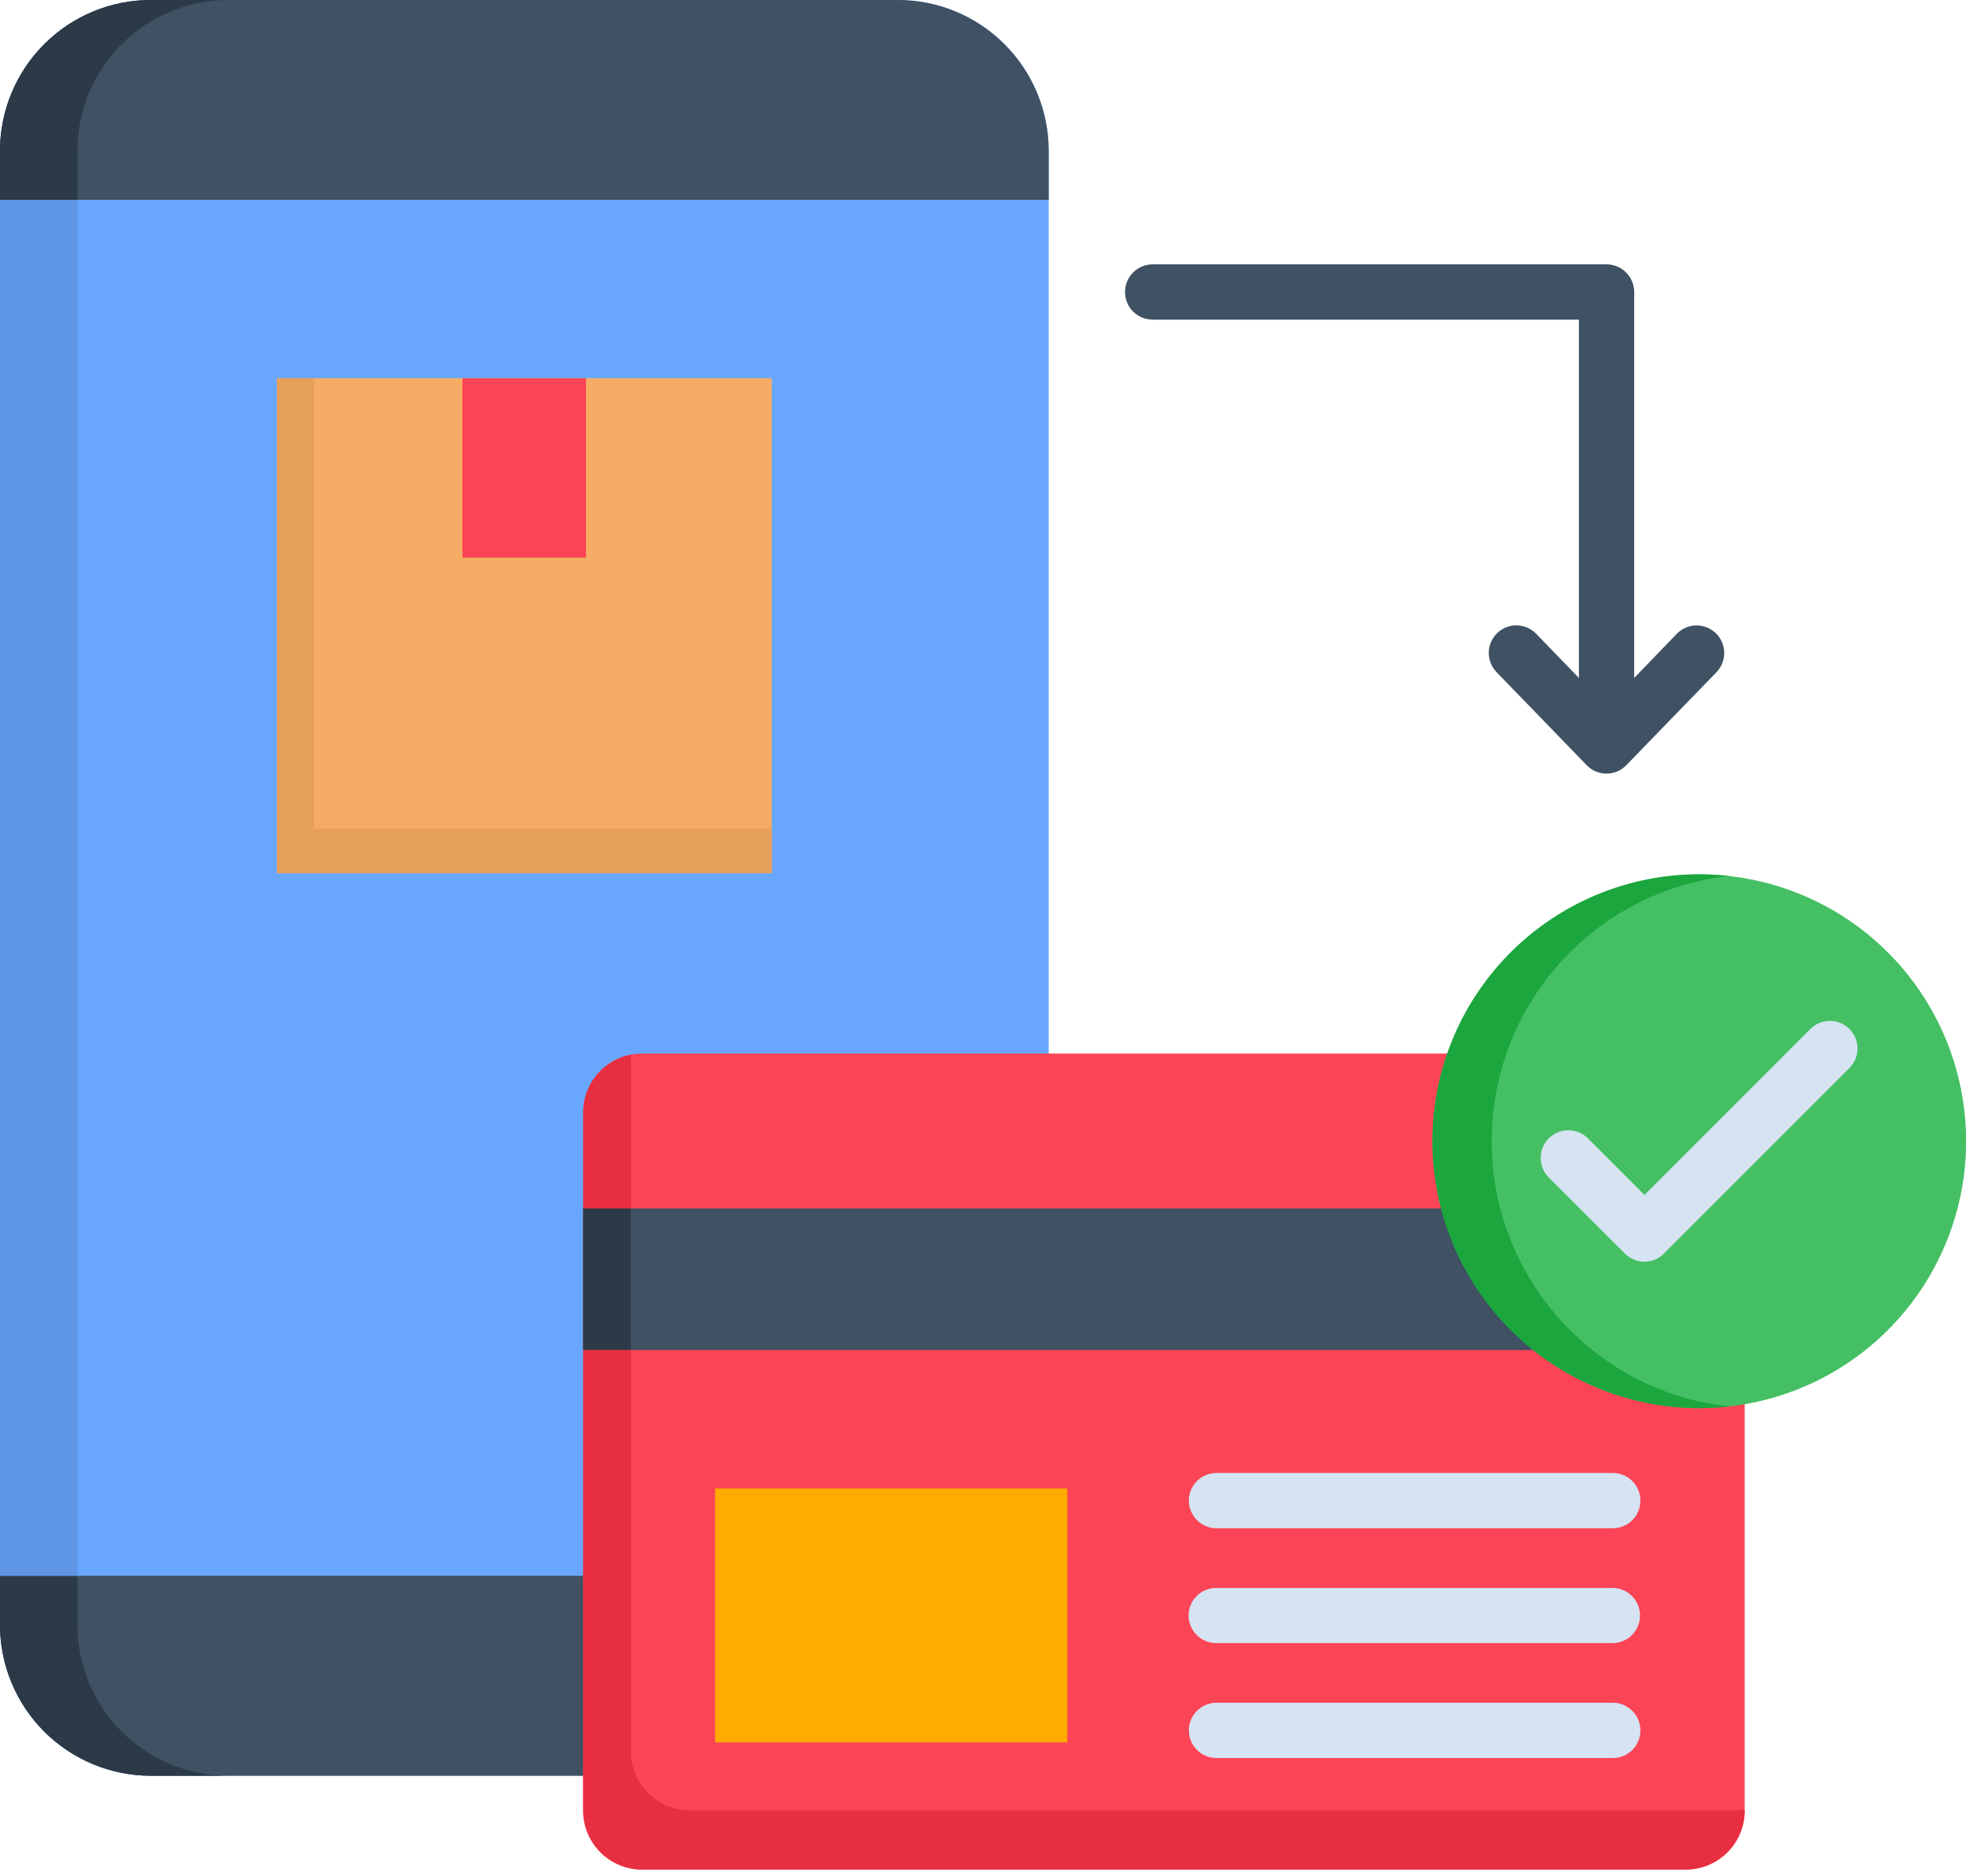 <svg width="65" height="62" viewBox="0 0 65 62" fill="none" xmlns="http://www.w3.org/2000/svg">
<path fill-rule="evenodd" clip-rule="evenodd" d="M4.973 0H29.695C31.014 0.003 32.277 0.528 33.209 1.46C34.142 2.392 34.668 3.655 34.672 4.973V53.723C34.668 55.041 34.142 56.304 33.209 57.236C32.277 58.167 31.014 58.692 29.695 58.695H4.973C3.655 58.691 2.393 58.166 1.461 57.234C0.529 56.303 0.004 55.04 0 53.723L0 4.973C0.004 3.655 0.529 2.393 1.461 1.461C2.393 0.529 3.655 0.004 4.973 0Z" fill="#69A7FF"/>
<path fill-rule="evenodd" clip-rule="evenodd" d="M4.973 0H29.695C31.014 0.003 32.277 0.528 33.209 1.46C34.142 2.392 34.668 3.655 34.672 4.973V6.604H0V4.973C0.004 3.655 0.529 2.393 1.461 1.461C2.393 0.529 3.655 0.004 4.973 0ZM4.973 58.695H29.695C31.014 58.692 32.277 58.167 33.209 57.236C34.142 56.304 34.668 55.041 34.672 53.723V52.087H0V53.723C0.004 55.04 0.529 56.303 1.461 57.234C2.393 58.166 3.655 58.691 4.973 58.695Z" fill="#3F5163"/>
<path fill-rule="evenodd" clip-rule="evenodd" d="M21.224 34.824H55.74C56.255 34.826 56.748 35.031 57.112 35.395C57.475 35.759 57.681 36.252 57.682 36.767V59.854C57.681 60.369 57.476 60.862 57.112 61.226C56.748 61.59 56.255 61.795 55.74 61.796H21.224C20.709 61.795 20.215 61.59 19.852 61.226C19.488 60.862 19.282 60.369 19.281 59.854V36.767C19.283 36.252 19.488 35.759 19.852 35.395C20.216 35.031 20.709 34.826 21.224 34.824Z" fill="#FB4455"/>
<path d="M19.281 39.947H57.682V44.624H19.281V39.947Z" fill="#3F5163"/>
<path d="M23.641 49.201H35.288V57.593H23.641V49.201Z" fill="#FFAB02"/>
<path d="M40.22 50.516C39.977 50.516 39.745 50.419 39.573 50.248C39.402 50.077 39.306 49.844 39.306 49.602C39.306 49.359 39.402 49.127 39.573 48.955C39.745 48.784 39.977 48.688 40.22 48.688H53.321C53.564 48.688 53.796 48.784 53.968 48.955C54.139 49.127 54.235 49.359 54.235 49.602C54.235 49.844 54.139 50.077 53.968 50.248C53.796 50.419 53.564 50.516 53.321 50.516H40.22ZM40.22 58.111C39.977 58.111 39.745 58.015 39.573 57.844C39.402 57.672 39.306 57.44 39.306 57.197C39.306 56.955 39.402 56.722 39.573 56.551C39.745 56.38 39.977 56.283 40.22 56.283H53.321C53.564 56.283 53.796 56.38 53.968 56.551C54.139 56.722 54.235 56.955 54.235 57.197C54.235 57.44 54.139 57.672 53.968 57.844C53.796 58.015 53.564 58.111 53.321 58.111H40.22ZM40.22 54.312C40.099 54.313 39.979 54.291 39.867 54.245C39.755 54.2 39.654 54.133 39.568 54.048C39.482 53.964 39.414 53.862 39.367 53.751C39.321 53.64 39.297 53.52 39.297 53.4C39.297 53.279 39.321 53.16 39.367 53.048C39.414 52.937 39.482 52.836 39.568 52.751C39.654 52.666 39.755 52.599 39.867 52.554C39.979 52.509 40.099 52.486 40.22 52.488H53.321C53.561 52.49 53.791 52.588 53.959 52.759C54.128 52.929 54.222 53.16 54.222 53.4C54.222 53.64 54.128 53.87 53.959 54.041C53.791 54.212 53.561 54.309 53.321 54.312H40.22Z" fill="#D5E3F2"/>
<path d="M9.156 12.502H25.517V28.863H9.156V12.502Z" fill="#F5AD65"/>
<path d="M15.289 12.502H19.374V18.433H15.289V12.502Z" fill="#FB4455"/>
<path fill-rule="evenodd" clip-rule="evenodd" d="M56.18 46.545C57.925 46.546 59.631 46.029 61.082 45.06C62.533 44.09 63.664 42.713 64.332 41.101C65 39.489 65.175 37.715 64.835 36.004C64.495 34.292 63.655 32.72 62.422 31.486C61.188 30.252 59.616 29.411 57.905 29.07C56.194 28.73 54.42 28.904 52.807 29.571C51.195 30.239 49.817 31.369 48.847 32.82C47.877 34.27 47.36 35.976 47.359 37.721C47.363 40.059 48.294 42.301 49.947 43.955C51.6 45.609 53.841 46.541 56.18 46.545Z" fill="#45BF64"/>
<path d="M59.856 34.01C60.027 33.84 60.259 33.744 60.501 33.744C60.743 33.744 60.975 33.841 61.146 34.012C61.317 34.183 61.413 34.414 61.413 34.656C61.413 34.898 61.318 35.13 61.147 35.301L55.013 41.436C54.928 41.521 54.828 41.589 54.717 41.635C54.606 41.681 54.487 41.705 54.367 41.705C54.247 41.705 54.128 41.681 54.017 41.635C53.907 41.589 53.806 41.521 53.722 41.436L51.206 38.923C51.121 38.838 51.053 38.737 51.007 38.626C50.961 38.515 50.938 38.396 50.938 38.276C50.938 38.156 50.961 38.037 51.007 37.925C51.053 37.814 51.121 37.714 51.206 37.629C51.291 37.543 51.392 37.476 51.503 37.43C51.614 37.384 51.733 37.36 51.853 37.36C51.973 37.36 52.093 37.384 52.204 37.43C52.315 37.476 52.416 37.543 52.501 37.629L54.369 39.497L59.856 34.01Z" fill="#D5E3F2"/>
<path d="M38.109 10.566C37.867 10.566 37.635 10.47 37.463 10.299C37.292 10.127 37.195 9.895 37.195 9.652C37.195 9.41 37.292 9.177 37.463 9.006C37.635 8.835 37.867 8.738 38.109 8.738H53.116C53.358 8.739 53.591 8.835 53.762 9.007C53.933 9.178 54.03 9.41 54.03 9.652V22.41L55.444 20.944C55.613 20.773 55.843 20.676 56.084 20.673C56.325 20.671 56.556 20.764 56.729 20.931C56.902 21.099 57.001 21.328 57.006 21.569C57.01 21.81 56.92 22.043 56.753 22.217L53.767 25.295C53.599 25.468 53.369 25.568 53.127 25.571C52.886 25.575 52.653 25.482 52.48 25.314L52.461 25.295L49.479 22.217C49.311 22.044 49.219 21.811 49.222 21.569C49.226 21.328 49.325 21.098 49.498 20.929C49.67 20.761 49.903 20.668 50.145 20.671C50.386 20.674 50.616 20.772 50.785 20.944L52.202 22.41V10.566H38.109Z" fill="#3F5163"/>
<path fill-rule="evenodd" clip-rule="evenodd" d="M2.56 52.088H0V53.723C0.004 55.041 0.529 56.303 1.461 57.235C2.393 58.167 3.655 58.692 4.973 58.696H7.533C6.215 58.692 4.953 58.167 4.021 57.235C3.09 56.303 2.565 55.041 2.56 53.723V52.088Z" fill="#2C3947"/>
<path d="M0 6.604H2.56V52.087H0V6.604Z" fill="#5F96E6"/>
<path fill-rule="evenodd" clip-rule="evenodd" d="M0 6.604H2.56V4.973C2.565 3.655 3.09 2.393 4.021 1.461C4.953 0.529 6.215 0.004 7.533 0H4.973C3.655 0.004 2.393 0.529 1.461 1.461C0.529 2.393 0.004 3.655 0 4.973L0 6.604Z" fill="#2C3947"/>
<path fill-rule="evenodd" clip-rule="evenodd" d="M25.517 27.394H10.381V12.502H9.156V28.863H25.517V27.394Z" fill="#E6A059"/>
<path fill-rule="evenodd" clip-rule="evenodd" d="M20.857 39.949V34.861C20.415 34.947 20.015 35.184 19.727 35.531C19.44 35.879 19.282 36.316 19.281 36.767V39.949H20.857Z" fill="#E82E41"/>
<path d="M19.281 39.947H20.857V44.624H19.281V39.947Z" fill="#2C3947"/>
<path fill-rule="evenodd" clip-rule="evenodd" d="M20.857 44.625H19.281V59.854C19.282 60.369 19.488 60.862 19.852 61.226C20.215 61.59 20.709 61.795 21.224 61.796H55.74C56.255 61.795 56.748 61.59 57.112 61.226C57.476 60.862 57.681 60.369 57.682 59.854V59.806C57.563 59.829 57.442 59.842 57.32 59.843H22.8C22.426 59.841 22.061 59.733 21.747 59.529C21.433 59.326 21.185 59.036 21.031 58.696C20.917 58.446 20.858 58.175 20.857 57.9V44.625Z" fill="#E82E41"/>
<path fill-rule="evenodd" clip-rule="evenodd" d="M49.319 37.721C49.318 35.551 50.117 33.456 51.565 31.839C53.012 30.222 55.005 29.195 57.162 28.956C56.837 28.919 56.51 28.9 56.182 28.9C53.842 28.9 51.598 29.83 49.943 31.484C48.289 33.139 47.359 35.383 47.359 37.723C47.359 40.063 48.289 42.307 49.943 43.961C51.598 45.616 53.842 46.545 56.182 46.545C56.51 46.545 56.837 46.527 57.162 46.49C55.51 46.31 53.943 45.663 52.645 44.625C51.152 43.435 50.084 41.795 49.6 39.948C49.413 39.221 49.319 38.472 49.319 37.721Z" fill="#1CA63E"/>
</svg>
